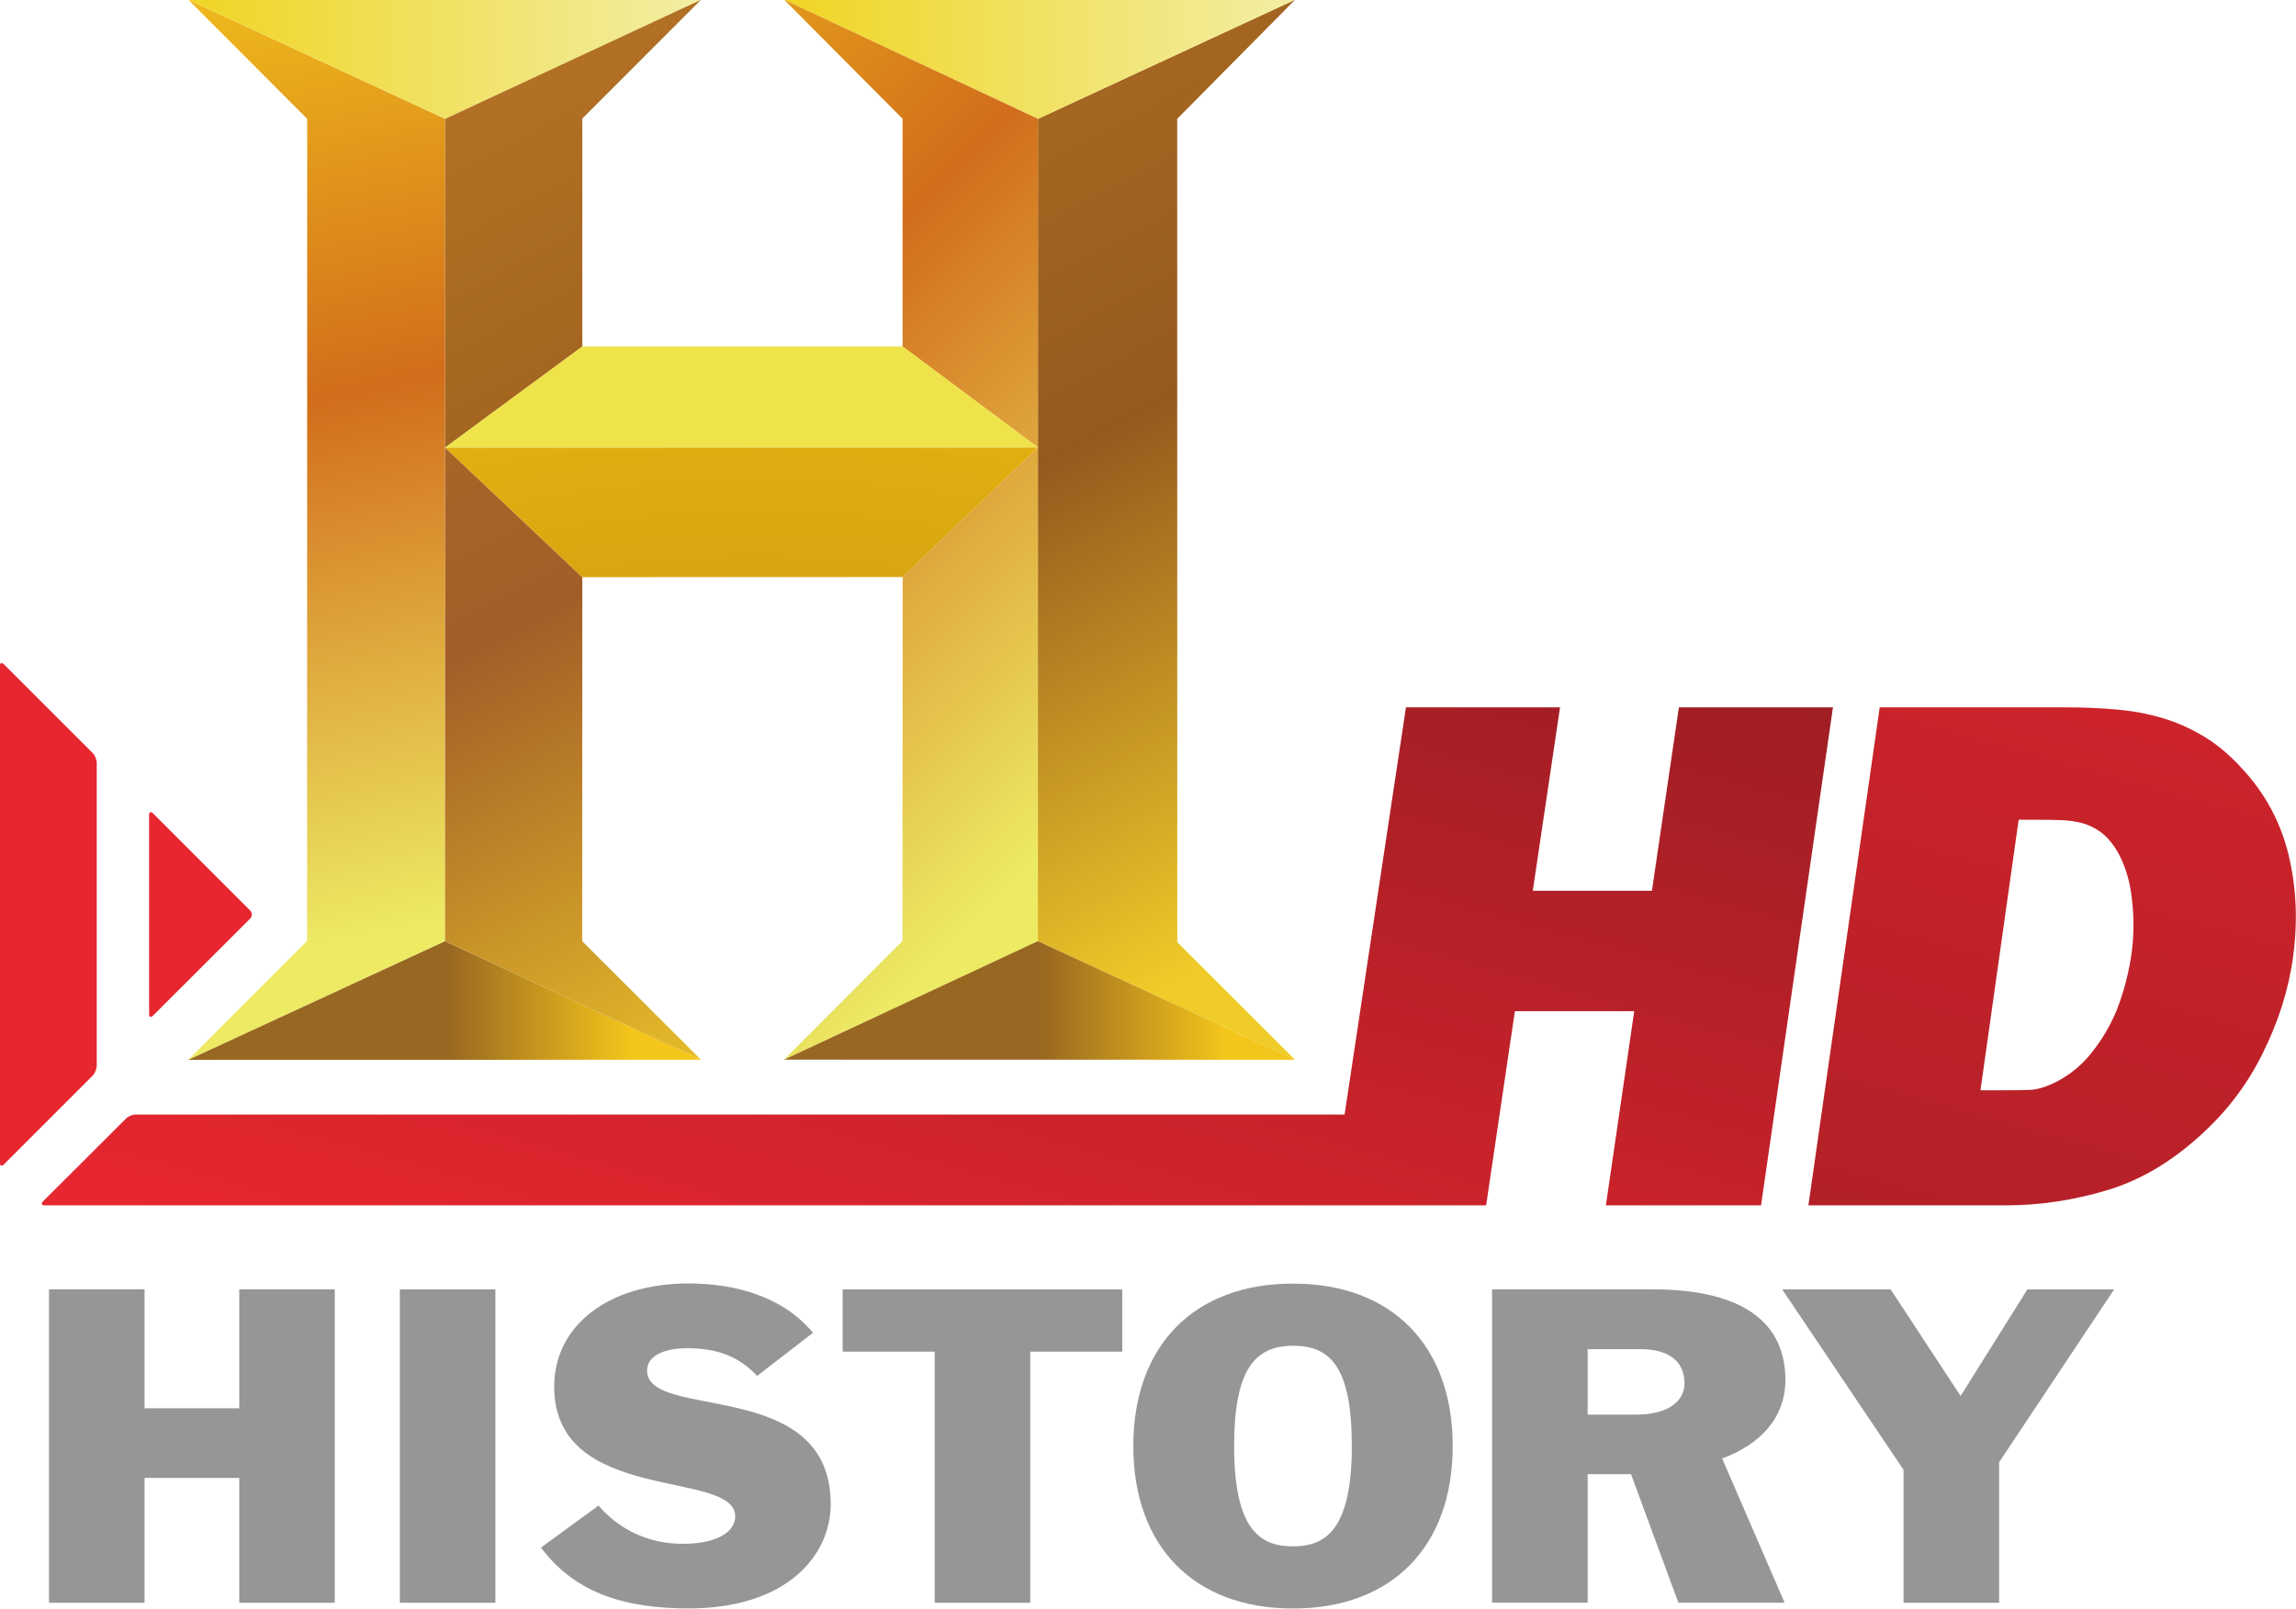<?xml version="1.0" encoding="UTF-8" standalone="no"?>
<!-- Created with Inkscape (http://www.inkscape.org/) -->

<svg
   xmlns:dc="http://purl.org/dc/elements/1.1/"
   xmlns:cc="http://creativecommons.org/ns#"
   xmlns:rdf="http://www.w3.org/1999/02/22-rdf-syntax-ns#"
   xmlns:svg="http://www.w3.org/2000/svg"
   xmlns="http://www.w3.org/2000/svg"
   xmlns:sodipodi="http://sodipodi.sourceforge.net/DTD/sodipodi-0.dtd"
   xmlns:inkscape="http://www.inkscape.org/namespaces/inkscape"
   version="1.0"
   width="1024"
   height="717.571"
   id="svg14734"
   inkscape:version="0.91pre2 r13516"
   sodipodi:docname="history hd.svg">
  <sodipodi:namedview
     pagecolor="#ffffff"
     bordercolor="#666666"
     borderopacity="1"
     objecttolerance="10"
     gridtolerance="10"
     guidetolerance="10"
     inkscape:pageopacity="0"
     inkscape:pageshadow="2"
     inkscape:window-width="1920"
     inkscape:window-height="1017"
     id="namedview133"
     showgrid="false"
     fit-margin-top="0"
     fit-margin-left="0"
     fit-margin-right="0"
     fit-margin-bottom="0"
     inkscape:zoom="0.62890625"
     inkscape:cx="237.13779"
     inkscape:cy="309.58834"
     inkscape:window-x="-8"
     inkscape:window-y="-8"
     inkscape:window-maximized="1"
     inkscape:current-layer="g14655" />
  <defs
     id="defs14736">
    <radialGradient
       cx="0"
       cy="0"
       r="1"
       fx="0"
       fy="0"
       id="radialGradient2744"
       gradientUnits="userSpaceOnUse"
       gradientTransform="matrix(13.476,0,0,-13.492,368.237,103.368)"
       spreadMethod="pad">
      <stop
         id="stop2746"
         style="stop-color:#9e671e;stop-opacity:1"
         offset="0" />
      <stop
         id="stop2748"
         style="stop-color:#e7b40f;stop-opacity:1"
         offset="0.95" />
      <stop
         id="stop2750"
         style="stop-color:#e7b40f;stop-opacity:1"
         offset="0.95" />
      <stop
         id="stop2752"
         style="stop-color:#e7b40f;stop-opacity:1"
         offset="1" />
    </radialGradient>
    <linearGradient
       x1="0"
       y1="0"
       x2="1"
       y2="0"
       id="linearGradient2720"
       gradientUnits="userSpaceOnUse"
       gradientTransform="matrix(5.26,-9.905,-9.905,-5.26,362.998,117.083)"
       spreadMethod="pad">
      <stop
         id="stop2722"
         style="stop-color:#b17023;stop-opacity:1"
         offset="0" />
      <stop
         id="stop2724"
         style="stop-color:#a35e28;stop-opacity:1"
         offset="0.43" />
      <stop
         id="stop2726"
         style="stop-color:#f0cc29;stop-opacity:1"
         offset="0.92" />
      <stop
         id="stop2728"
         style="stop-color:#f0cc29;stop-opacity:1"
         offset="1" />
    </linearGradient>
    <linearGradient
       x1="0"
       y1="0"
       x2="1"
       y2="0"
       id="linearGradient2698"
       gradientUnits="userSpaceOnUse"
       gradientTransform="matrix(4.996,-9.407,-9.407,-4.996,365.761,118.387)"
       spreadMethod="pad">
      <stop
         id="stop2700"
         style="stop-color:#b17023;stop-opacity:1"
         offset="0" />
      <stop
         id="stop2702"
         style="stop-color:#955a1e;stop-opacity:1"
         offset="0.52" />
      <stop
         id="stop2704"
         style="stop-color:#f0cc29;stop-opacity:1"
         offset="1" />
    </linearGradient>
    <linearGradient
       x1="0"
       y1="0"
       x2="1"
       y2="0"
       id="linearGradient2678"
       gradientUnits="userSpaceOnUse"
       gradientTransform="matrix(1.853,0,0,-1.853,371.097,109.382)"
       spreadMethod="pad">
      <stop
         id="stop2680"
         style="stop-color:#986721;stop-opacity:1"
         offset="0" />
      <stop
         id="stop2682"
         style="stop-color:#f4c51a;stop-opacity:1"
         offset="1" />
    </linearGradient>
    <linearGradient
       x1="130.123"
       y1="-240.829"
       x2="122.504"
       y2="-240.829"
       id="linearGradient2656"
       gradientUnits="userSpaceOnUse"
       gradientTransform="matrix(1,-1,-1,-1,0,0)"
       spreadMethod="pad">
      <stop
         id="stop2658"
         style="stop-color:#edea64;stop-opacity:1"
         offset="0" />
      <stop
         id="stop2660"
         style="stop-color:#d26d1b;stop-opacity:1"
         offset="0.51" />
      <stop
         id="stop2662"
         style="stop-color:#f5cc1c;stop-opacity:1"
         offset="1" />
    </linearGradient>
    <linearGradient
       x1="130.176"
       y1="-243.745"
       x2="122.467"
       y2="-243.745"
       id="linearGradient2634"
       gradientUnits="userSpaceOnUse"
       gradientTransform="matrix(1,-1,-1,-1,0,0)"
       spreadMethod="pad">
      <stop
         id="stop2636"
         style="stop-color:#edea64;stop-opacity:1"
         offset="0" />
      <stop
         id="stop2638"
         style="stop-color:#d26d1b;stop-opacity:1"
         offset="0.51" />
      <stop
         id="stop2640"
         style="stop-color:#f5cc1c;stop-opacity:1"
         offset="1" />
    </linearGradient>
    <linearGradient
       x1="0"
       y1="0"
       x2="1"
       y2="0"
       id="linearGradient2614"
       gradientUnits="userSpaceOnUse"
       gradientTransform="matrix(1.855,0,0,-1.855,365.122,109.382)"
       spreadMethod="pad">
      <stop
         id="stop2616"
         style="stop-color:#986721;stop-opacity:1"
         offset="0" />
      <stop
         id="stop2618"
         style="stop-color:#f4c51a;stop-opacity:1"
         offset="1" />
    </linearGradient>
    <linearGradient
       x1="0"
       y1="0"
       x2="1"
       y2="0"
       id="linearGradient2594"
       gradientUnits="userSpaceOnUse"
       gradientTransform="matrix(5.154,0,0,-5.154,362.544,118.845)"
       spreadMethod="pad">
      <stop
         id="stop2596"
         style="stop-color:#f0d524;stop-opacity:1"
         offset="0" />
      <stop
         id="stop2598"
         style="stop-color:#f2eea4;stop-opacity:1"
         offset="1" />
    </linearGradient>
    <linearGradient
       x1="0"
       y1="0"
       x2="1"
       y2="0"
       id="linearGradient2572"
       gradientUnits="userSpaceOnUse"
       gradientTransform="matrix(-2.297,10.308,10.308,2.297,364.584,110.081)"
       spreadMethod="pad">
      <stop
         id="stop2574"
         style="stop-color:#edea64;stop-opacity:1"
         offset="0" />
      <stop
         id="stop2576"
         style="stop-color:#d26d1b;stop-opacity:1"
         offset="0.51" />
      <stop
         id="stop2578"
         style="stop-color:#f5cc1c;stop-opacity:1"
         offset="1" />
    </linearGradient>
    <linearGradient
       x1="0"
       y1="0"
       x2="1"
       y2="0"
       id="linearGradient2552"
       gradientUnits="userSpaceOnUse"
       gradientTransform="matrix(5.138,0,0,-5.138,368.535,118.845)"
       spreadMethod="pad">
      <stop
         id="stop2554"
         style="stop-color:#f0d524;stop-opacity:1"
         offset="0" />
      <stop
         id="stop2556"
         style="stop-color:#f2eea4;stop-opacity:1"
         offset="1" />
    </linearGradient>
    <linearGradient
       x1="0"
       y1="0"
       x2="1"
       y2="0"
       id="linearGradient2530"
       gradientUnits="userSpaceOnUse"
       gradientTransform="matrix(5.139,-9.677,-9.677,-5.139,369.399,120.291)"
       spreadMethod="pad">
      <stop
         id="stop2532"
         style="stop-color:#b17023;stop-opacity:1"
         offset="0" />
      <stop
         id="stop2534"
         style="stop-color:#955a1e;stop-opacity:1"
         offset="0.52" />
      <stop
         id="stop2536"
         style="stop-color:#f0cc29;stop-opacity:1"
         offset="1" />
    </linearGradient>
    <linearGradient
       x1="0"
       y1="0"
       x2="1"
       y2="0"
       id="linearGradient2504"
       gradientUnits="userSpaceOnUse"
       gradientTransform="matrix(8.47,31.544,31.544,-8.47,375.501,88.274)"
       spreadMethod="pad">
      <stop
         id="stop2506"
         style="stop-color:#5e161a;stop-opacity:1"
         offset="0" />
      <stop
         id="stop2508"
         style="stop-color:#e8262f;stop-opacity:1"
         offset="0.951" />
      <stop
         id="stop2510"
         style="stop-color:#e8262f;stop-opacity:1"
         offset="1" />
    </linearGradient>
    <linearGradient
       x1="0"
       y1="0"
       x2="1"
       y2="0"
       id="linearGradient2482"
       gradientUnits="userSpaceOnUse"
       gradientTransform="matrix(8.52,31.733,31.733,-8.52,365.295,90.935)"
       spreadMethod="pad">
      <stop
         id="stop2484"
         style="stop-color:#5e161a;stop-opacity:1"
         offset="0" />
      <stop
         id="stop2486"
         style="stop-color:#e8262f;stop-opacity:1"
         offset="0.448" />
      <stop
         id="stop2488"
         style="stop-color:#5e161a;stop-opacity:1"
         offset="1" />
    </linearGradient>
  </defs>
  <g
     transform="translate(-335.572,21.883)"
     id="layer1">
    <g
       transform="matrix(35.488,0,0,35.488,-13307.938,-33860.894)"
       id="g14655">
      <g
         transform="matrix(1.25,0,0,-1.25,-66.339,1102.835)"
         id="g2470">
        <g
           id="g2472">
          <g
             id="g2474">
            <g
               id="g2480">
              <path
                 d="m 377.514,112.329 -0.271,-1.844 -1.198,0 0.274,1.844 -1.549,0 -0.617,-4.094 -12.157,0 c -0.031,0 -0.073,-0.018 -0.094,-0.04 l -0.836,-0.834 c -0.02,-0.022 -0.013,-0.039 0.017,-0.039 l 14.493,0 0.289,1.952 1.2,0 -0.285,-1.952 1.56,0 0.723,5.007 -1.549,0"
                 id="path2490"
                 style="fill:url(#linearGradient2482);stroke:none"
                 inkscape:connector-curvature="0" />
            </g>
          </g>
        </g>
      </g>
      <g
         transform="matrix(1.25,0,0,-1.25,-66.339,1102.835)"
         id="g2492">
        <g
           id="g2494">
          <g
             id="g2496">
            <g
               id="g2502">
              <path
                 d="m 380.769,108.479 c 0.103,0 0.194,0.001 0.271,0.004 0.077,0.002 0.168,0.03 0.275,0.084 0.149,0.078 0.276,0.188 0.379,0.329 0.11,0.146 0.193,0.301 0.25,0.464 0.058,0.164 0.098,0.33 0.122,0.501 0.023,0.171 0.025,0.354 0.002,0.548 -0.022,0.195 -0.077,0.364 -0.166,0.505 -0.049,0.073 -0.101,0.129 -0.157,0.168 -0.056,0.039 -0.116,0.067 -0.18,0.084 -0.065,0.017 -0.135,0.027 -0.211,0.029 -0.076,0.003 -0.158,0.004 -0.247,0.004 l -0.177,0 -0.384,-2.72 0.223,0 z m -1.236,3.85 1.866,0 c 0.182,0 0.354,-0.007 0.518,-0.022 0.162,-0.014 0.316,-0.043 0.463,-0.087 0.146,-0.044 0.285,-0.106 0.416,-0.186 0.132,-0.08 0.258,-0.186 0.377,-0.317 0.232,-0.248 0.388,-0.536 0.469,-0.864 0.08,-0.328 0.096,-0.672 0.047,-1.032 -0.045,-0.331 -0.148,-0.656 -0.309,-0.977 -0.159,-0.321 -0.375,-0.6 -0.645,-0.838 -0.288,-0.258 -0.594,-0.436 -0.92,-0.533 -0.325,-0.097 -0.664,-0.151 -1.016,-0.151 l -1.983,0 0.717,5.007"
                 id="path2512"
                 style="fill:url(#linearGradient2504);stroke:none"
                 inkscape:connector-curvature="0" />
            </g>
          </g>
        </g>
      </g>
      <path
         d="m 387.599,965.078 c 0.026,-0.028 0.026,-0.071 0,-0.1 l -1.222,-1.222 c -0.028,-0.026 -0.049,-0.018 -0.049,0.021 l 0,2.501 c 0,0.039 0.021,0.048 0.049,0.02 l 1.222,-1.22"
         id="path2514"
         style="fill:#e7262f;fill-opacity:1;fill-rule:nonzero;stroke:none"
         inkscape:connector-curvature="0" />
      <path
         d="m 384.452,968.146 c 0,0.04 0.022,0.049 0.052,0.021 l 1.115,-1.115 c 0.028,-0.029 0.051,-0.086 0.051,-0.126 l 0,-3.803 c 0,-0.04 -0.024,-0.098 -0.051,-0.125 l -1.115,-1.114 c -0.03,-0.029 -0.052,-0.02 -0.052,0.02 l 0,6.241"
         id="path2516"
         style="fill:#e7262f;fill-opacity:1;fill-rule:nonzero;stroke:none"
         inkscape:connector-curvature="0" />
      <g
         transform="matrix(1.25,0,0,-1.25,-66.339,1102.835)"
         id="g2518">
        <g
           id="g2520">
          <g
             id="g2522">
            <g
               id="g2528">
              <path
                 d="m 373.655,108.786 -2.586,1.192 10e-4,8.268 2.586,1.198 -1.186,-1.198 10e-4,-8.278 1.184,-1.182"
                 id="path2538"
                 style="fill:url(#linearGradient2530);stroke:none"
                 inkscape:connector-curvature="0" />
            </g>
          </g>
        </g>
      </g>
      <g
         transform="matrix(1.25,0,0,-1.25,-66.339,1102.835)"
         id="g2540">
        <g
           id="g2542">
          <g
             id="g2544">
            <g
               id="g2550">
              <path
                 d="m 373.656,119.444 -2.586,-1.198 -2.552,1.198 5.138,0"
                 id="path2558"
                 style="fill:url(#linearGradient2552);stroke:none"
                 inkscape:connector-curvature="0" />
            </g>
          </g>
        </g>
      </g>
      <g
         transform="matrix(1.25,0,0,-1.25,-66.339,1102.835)"
         id="g2560">
        <g
           id="g2562">
          <g
             id="g2564">
            <g
               id="g2570">
              <path
                 d="m 362.528,108.785 2.581,1.193 0.001,8.268 -2.583,1.198 1.196,-1.198 -0.001,-8.265 -1.194,-1.196"
                 id="path2580"
                 style="fill:url(#linearGradient2572);stroke:none"
                 inkscape:connector-curvature="0" />
            </g>
          </g>
        </g>
      </g>
      <g
         transform="matrix(1.25,0,0,-1.25,-66.339,1102.835)"
         id="g2582">
        <g
           id="g2584">
          <g
             id="g2586">
            <g
               id="g2592">
              <path
                 d="m 365.11,118.246 -2.582,1.198 5.154,-0.001 -2.572,-1.197"
                 id="path2600"
                 style="fill:url(#linearGradient2594);stroke:none"
                 inkscape:connector-curvature="0" />
            </g>
          </g>
        </g>
      </g>
      <g
         transform="matrix(1.25,0,0,-1.25,-66.339,1102.835)"
         id="g2602">
        <g
           id="g2604">
          <g
             id="g2606">
            <g
               id="g2612">
              <path
                 d="m 365.11,109.978 -2.582,-1.193 5.154,0.001 -2.573,1.192"
                 id="path2620"
                 style="fill:url(#linearGradient2614);stroke:none"
                 inkscape:connector-curvature="0" />
            </g>
          </g>
        </g>
      </g>
      <g
         transform="matrix(1.25,0,0,-1.25,-66.339,1102.835)"
         id="g2622">
        <g
           id="g2624">
          <g
             id="g2626">
            <g
               id="g2632">
              <path
                 d="m 371.07,114.942 0,3.304 -2.552,1.198 1.191,-1.197 0,-2.29 1.361,-1.015"
                 id="path2642"
                 style="fill:url(#linearGradient2634);stroke:none"
                 inkscape:connector-curvature="0" />
            </g>
          </g>
        </g>
      </g>
      <g
         transform="matrix(1.25,0,0,-1.25,-66.339,1102.835)"
         id="g2644">
        <g
           id="g2646">
          <g
             id="g2648">
            <g
               id="g2654">
              <path
                 d="m 371.07,114.942 -10e-4,-4.966 -2.552,-1.189 1.191,1.193 0.002,3.659 1.36,1.303"
                 id="path2664"
                 style="fill:url(#linearGradient2656);stroke:none"
                 inkscape:connector-curvature="0" />
            </g>
          </g>
        </g>
      </g>
      <g
         transform="matrix(1.25,0,0,-1.25,-66.339,1102.835)"
         id="g2666">
        <g
           id="g2668">
          <g
             id="g2670">
            <g
               id="g2676">
              <path
                 d="m 373.655,108.786 -2.586,1.192 -2.552,-1.191 5.138,-0.001"
                 id="path2684"
                 style="fill:url(#linearGradient2678);stroke:none"
                 inkscape:connector-curvature="0" />
            </g>
          </g>
        </g>
      </g>
      <g
         transform="matrix(1.25,0,0,-1.25,-66.339,1102.835)"
         id="g2686">
        <g
           id="g2688">
          <g
             id="g2690">
            <g
               id="g2696">
              <path
                 d="m 365.11,118.246 2.572,1.197 -1.193,-1.194 0,-2.292 -1.379,-1.016 0,3.305"
                 id="path2706"
                 style="fill:url(#linearGradient2698);stroke:none"
                 inkscape:connector-curvature="0" />
            </g>
          </g>
        </g>
      </g>
      <g
         transform="matrix(1.25,0,0,-1.25,-66.339,1102.835)"
         id="g2708">
        <g
           id="g2710">
          <g
             id="g2712">
            <g
               id="g2718">
              <path
                 d="m 365.11,114.941 -0.001,-4.963 2.573,-1.192 -1.194,1.192 10e-4,3.66 -1.379,1.303"
                 id="path2730"
                 style="fill:url(#linearGradient2720);stroke:none"
                 inkscape:connector-curvature="0" />
            </g>
          </g>
        </g>
      </g>
      <g
         transform="matrix(1.25,0,0,-1.25,-66.339,1102.835)"
         id="g2732">
        <g
           id="g2734">
          <g
             id="g2736">
            <g
               id="g2742">
              <path
                 d="m 371.07,114.942 -5.96,-10e-4 1.379,-1.303 3.221,10e-4 1.36,1.303"
                 id="path2754"
                 style="fill:url(#radialGradient2744);stroke:none"
                 inkscape:connector-curvature="0" />
            </g>
          </g>
        </g>
      </g>
      <path
         d="m 397.499,959.157 -1.701,-1.269 -4.025,0 -1.724,1.27 7.45,-10e-4"
         id="path2756"
         style="fill:#efe34b;fill-opacity:1;fill-rule:nonzero;stroke:none"
         inkscape:connector-curvature="0" />
      <path
         d="m 385.07,969.738 1.201,0 0,1.495 1.19,0 0,-1.495 1.2,0 0,3.939 -1.2,0 0,-1.569 -1.19,0 0,1.569 -1.201,0 0,-3.939"
         id="path2758"
         style="fill:#969696;fill-opacity:1;fill-rule:nonzero;stroke:none"
         inkscape:connector-curvature="0" />
      <path
         d="m 389.479,973.677 1.201,0 0,-3.938 -1.201,0 0,3.938 z"
         id="path2760"
         style="fill:#969696;fill-opacity:1;fill-rule:nonzero;stroke:none"
         inkscape:connector-curvature="0" />
      <path
         d="m 393.971,970.827 c -0.234,-0.25 -0.511,-0.349 -0.879,-0.349 -0.3,0 -0.506,0.099 -0.506,0.281 0,0.636 2.308,0.072 2.308,1.677 0,0.651 -0.556,1.312 -1.784,1.312 -0.751,0 -1.413,-0.166 -1.857,-0.765 l 0.723,-0.527 c 0.261,0.302 0.629,0.48 1.056,0.48 0.472,0 0.662,-0.172 0.662,-0.344 0,-0.599 -2.275,-0.141 -2.275,-1.63 0,-0.771 0.684,-1.298 1.691,-1.298 0.589,0 1.189,0.168 1.561,0.62 l -0.7,0.541"
         id="path2762"
         style="fill:#969696;fill-opacity:1;fill-rule:nonzero;stroke:none"
         inkscape:connector-curvature="0" />
      <path
         d="m 396.2,970.521 -1.156,0 0,-0.782 3.514,0 0,0.782 -1.156,0 0,3.156 -1.201,0 0,-3.156"
         id="path2764"
         style="fill:#969696;fill-opacity:1;fill-rule:nonzero;stroke:none"
         inkscape:connector-curvature="0" />
      <path
         d="m 399.964,971.708 c 0,1.056 0.329,1.26 0.74,1.26 0.406,0 0.739,-0.204 0.739,-1.26 0,-1 -0.273,-1.261 -0.739,-1.261 -0.484,0 -0.74,0.307 -0.74,1.261 z m 0.74,2.041 c -1.251,0 -2.007,-0.786 -2.007,-2.041 0,-1.256 0.756,-2.042 2.007,-2.042 1.251,0 2.007,0.786 2.007,2.042 0,1.255 -0.756,2.041 -2.007,2.041"
         id="path2766"
         style="fill:#969696;fill-opacity:1;fill-rule:nonzero;stroke:none"
         inkscape:connector-curvature="0" />
      <path
         d="m 404.406,971.312 0.623,0 c 0.345,0 0.595,-0.141 0.595,-0.396 0,-0.25 -0.172,-0.426 -0.545,-0.426 l -0.672,0 0,0.823 z m -1.201,-1.574 2.013,0 c 1.401,0 1.674,0.626 1.674,1.136 0,0.489 -0.328,0.818 -0.795,0.99 l 0.785,1.812 -1.335,0 -0.595,-1.615 -0.545,0 0,1.615 -1.201,0 0,-3.939"
         id="path2768"
         style="fill:#969696;fill-opacity:1;fill-rule:nonzero;stroke:none"
         inkscape:connector-curvature="0" />
      <path
         d="m 408.376,972.005 -1.524,-2.266 1.363,0 0.879,1.339 0.839,-1.339 1.09,0 -1.445,2.172 0,1.766 -1.201,0 0,-1.673"
         id="path2770"
         style="fill:#969696;fill-opacity:1;fill-rule:nonzero;stroke:none"
         inkscape:connector-curvature="0" />
    </g>
  </g>
</svg>
